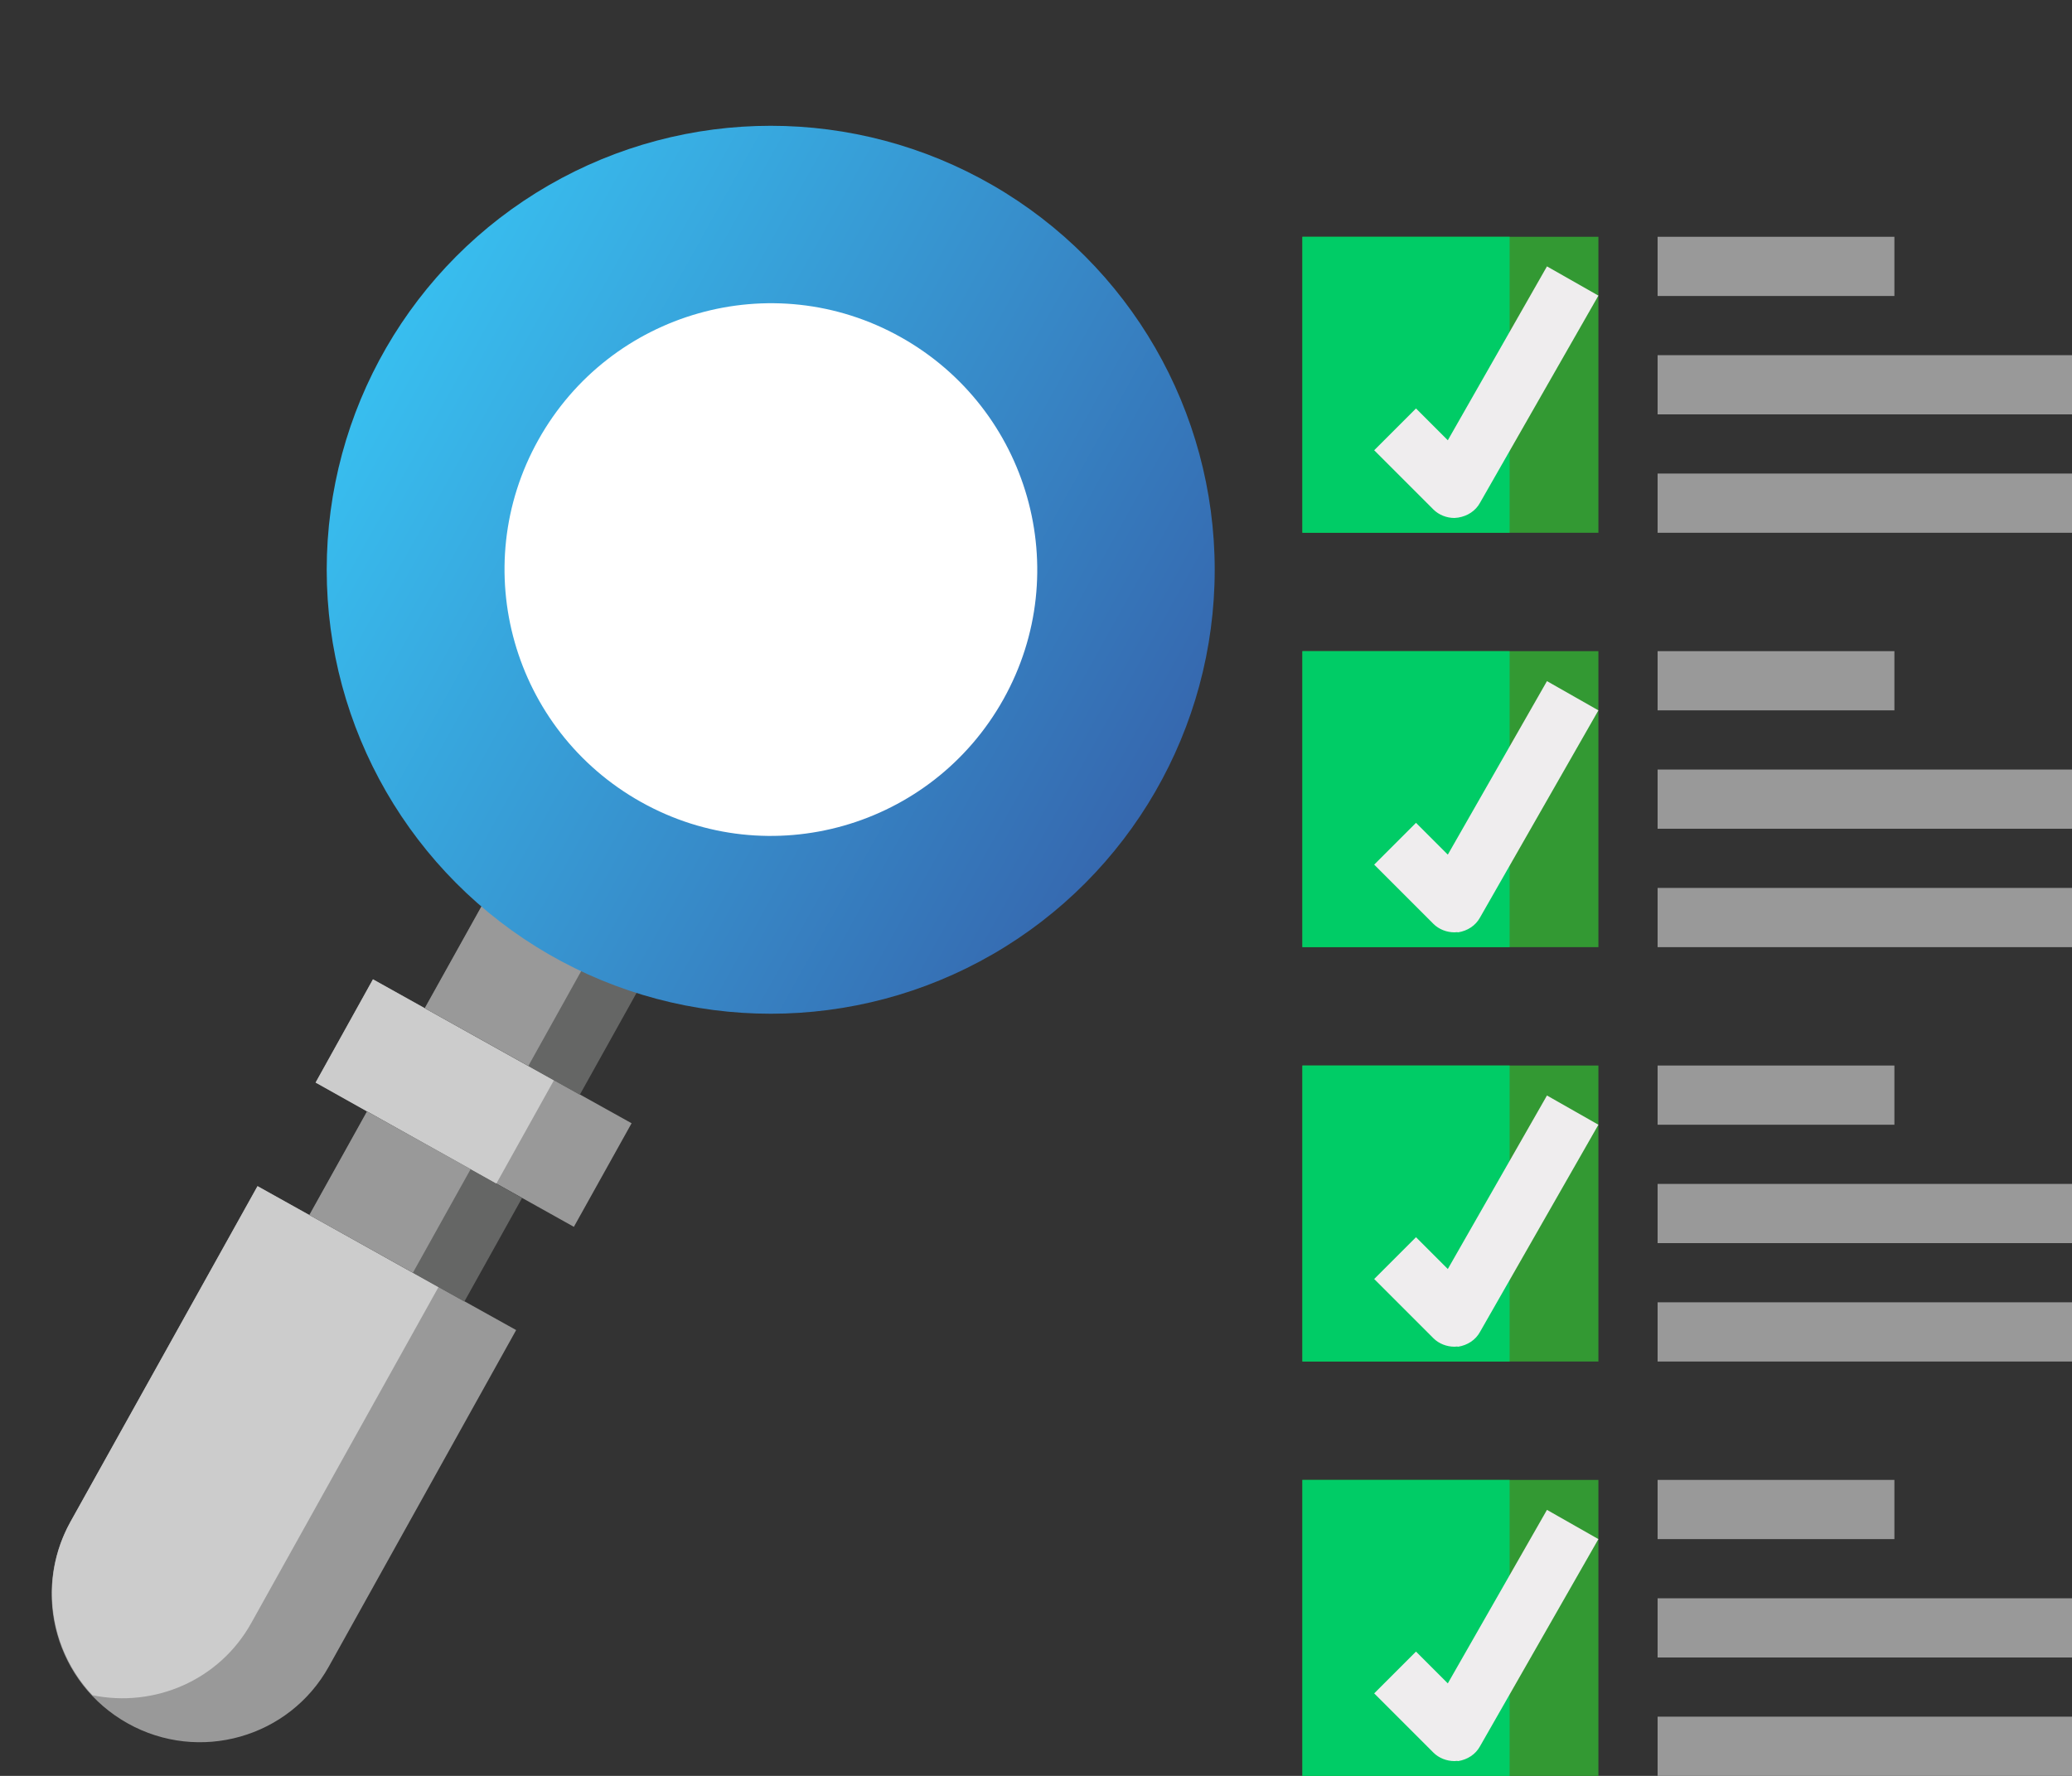 <?xml version="1.0" encoding="utf-8"?>
<!-- Generator: Adobe Illustrator 18.0.0, SVG Export Plug-In . SVG Version: 6.00 Build 0)  -->
<!DOCTYPE svg PUBLIC "-//W3C//DTD SVG 1.1//EN" "http://www.w3.org/Graphics/SVG/1.1/DTD/svg11.dtd">
<svg version="1.1" id="Layer_1" xmlns="http://www.w3.org/2000/svg" xmlns:xlink="http://www.w3.org/1999/xlink" x="0px" y="0px"
	 viewBox="-80 0 560 480" enable-background="new -80 0 560 480" xml:space="preserve">
<rect x="-80" y="0" width="560" height="480" fill="#333333" stroke="none"/>
<g>
	<path fill="#339933" d="M272,64h80v80h-80V64z"/>
	<path fill="#339933" d="M272,176h80v80h-80V176z"/>
	<path fill="#339933" d="M272,288h80v80h-80V288z"/>
	<path fill="#339933" d="M272,400h80v80h-80V400z"/>
</g>
<path fill="#00CC66" d="M272,64h56v80h-56V64z"/>
<path fill="#00CC66" d="M272,176h56v80h-56V176z"/>
<path fill="#00CC66" d="M272,288h56v80h-56V288z"/>
<path fill="#00CC66" d="M272,400h56v80h-56V400z"/>
<path fill="#999999" d="M20.8,264.7l69.9,38.9l-15.6,28L5.3,292.6L20.8,264.7z"/>
<path fill="#999999" d="M-45.5,465.8c-19.3-10.8-26.2-35.1-15.5-54.4l50.6-90.8l69.9,38.9L8.9,450.4
	C-1.8,469.7-26.2,476.6-45.5,465.8z"/>
<path fill="#CCCCCC" d="M20.8,264.7l48.9,27.3l-15.6,28L5.3,292.6L20.8,264.7z"/>
<path fill="#CCCCCC" d="M-55,458.2c16.6,3.4,34.2-3.9,42.9-19.5l50.6-90.8l-48.9-27.3l-50.6,90.8C-69.6,427-66.6,445.9-55,458.2z"/>
<path fill="#656665" d="M50.4,244.5l41.9,23.4l-15.6,28l-41.9-23.4L50.4,244.5z"/>
<path fill="#656665" d="M19.2,300.4l41.9,23.4l-15.6,28L3.7,328.4L19.2,300.4z"/>
<path fill="#999999" d="M50.4,244.5l28,15.6l-15.6,28l-28-15.6L50.4,244.5z"/>
<path fill="#999999" d="M19.2,300.4l28,15.6l-15.6,28l-28-15.6L19.2,300.4z"/>
<path fill="#999999" d="M368,128h112v16H368V128z"/>
<path fill="#999999" d="M368,96h112v16H368V96z"/>
<path fill="#999999" d="M368,64h64v16h-64V64z"/>
<path fill="#EFEDEE" d="M313.1,140c-2.1,0-4.2-0.8-5.7-2.3l-16-16l11.3-11.3l8.6,8.6L338.1,72l13.9,7.9l-32,56
	c-1.2,2.2-3.4,3.6-5.9,4C313.8,139.9,313.4,140,313.1,140z"/>
<path fill="#999999" d="M368,240h112v16H368V240z"/>
<path fill="#999999" d="M368,208h112v16H368V208z"/>
<path fill="#999999" d="M368,176h64v16h-64V176z"/>
<path fill="#EFEDEE" d="M313.1,252c-2.1,0-4.2-0.8-5.7-2.3l-16-16l11.3-11.3l8.6,8.6l26.8-46.9l13.9,7.9l-32,56
	c-1.2,2.2-3.4,3.6-5.9,4C313.8,251.9,313.4,252,313.1,252z"/>
<path fill="#999999" d="M368,352h112v16H368V352z"/>
<path fill="#999999" d="M368,320h112v16H368V320z"/>
<path fill="#999999" d="M368,288h64v16h-64V288z"/>
<path fill="#EFEDEE" d="M313.1,364c-2.1,0-4.2-0.8-5.7-2.3l-16-16l11.3-11.3l8.6,8.6l26.8-46.9l13.9,7.9l-32,56
	c-1.2,2.2-3.4,3.6-5.9,4C313.8,363.9,313.4,364,313.1,364z"/>
<path fill="#999999" d="M368,464h112v16H368V464z"/>
<path fill="#999999" d="M368,432h112v16H368V432z"/>
<path fill="#999999" d="M368,400h64v16h-64V400z"/>
<path fill="#EFEDEE" d="M313.1,476c-2.1,0-4.2-0.8-5.7-2.3l-16-16l11.3-11.3l8.6,8.6l26.8-46.9l13.9,7.9l-32,56
	c-1.2,2.2-3.4,3.6-5.9,4C313.8,475.9,313.4,476,313.1,476z"/>
<linearGradient id="SVGID_1_" gradientUnits="userSpaceOnUse" x1="-571.432" y1="13.12" x2="-306.568" y2="13.12">
	<stop  offset="0" style="stop-color:#38BEEF"/>
	<stop  offset="1" style="stop-color:#3668AF"/>
</linearGradient>
<path fill="url(#SVGID_1_)" d="M-333.6,40.3h-210.9c-14.9,0-27-12.1-27-27v-0.4c0-14.9,12.1-27,27-27h210.9c14.9,0,27,12.1,27,27
	v0.4C-306.6,28.2-318.7,40.3-333.6,40.3z"/>
<linearGradient id="SVGID_2_" gradientUnits="userSpaceOnUse" x1="-41.996" y1="146.231" x2="198.004" y2="146.231" gradientTransform="matrix(0.874 0.487 -0.487 0.874 131.356 -11.72)">
	<stop  offset="0" style="stop-color:#38BEEF"/>
	<stop  offset="1" style="stop-color:#3668AF"/>
</linearGradient>
<circle fill="url(#SVGID_2_)" cx="128.3" cy="154" r="120"/>
<path fill="#FFFFFF" d="M191.2,189c-19.4,34.7-63.2,47.2-97.9,27.8s-47.2-63.2-27.8-97.9s63.2-47.2,97.9-27.8S210.6,154.3,191.2,189
	z"/>
<path fill="#FFFFFF" d="M163.3,173.5c-10.8,19.3-35.1,26.2-54.4,15.5s-26.2-35.1-15.5-54.4s35.1-26.2,54.4-15.5
	S174,154.2,163.3,173.5z"/>
</svg>
